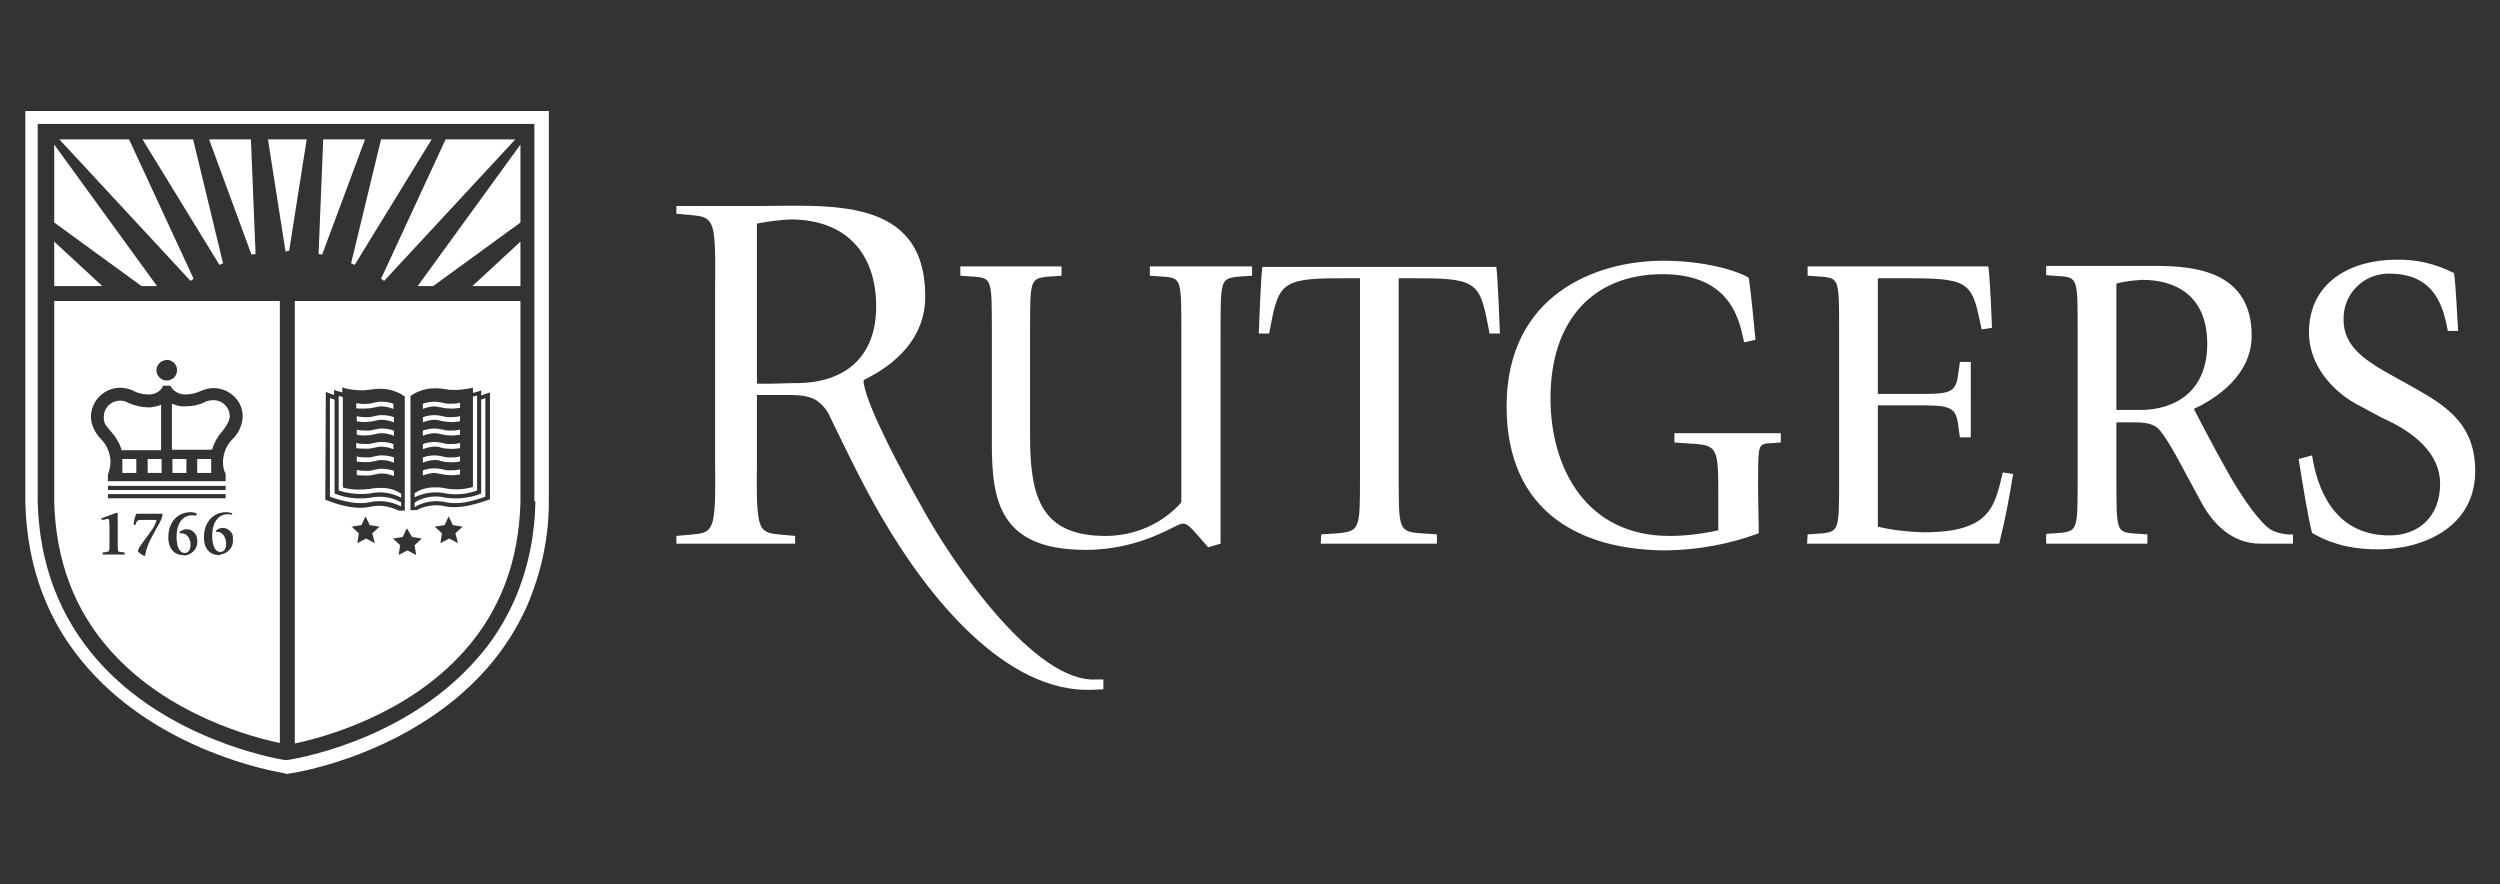 <?xml version="1.0" encoding="utf-8"?>
<!-- Generator: Adobe Illustrator 24.2.3, SVG Export Plug-In . SVG Version: 6.00 Build 0)  -->
<svg version="1.1" id="_x39_bb7cb5a-053e-4e46-a6c7-edf23260fa1a"
	 xmlns="http://www.w3.org/2000/svg" xmlns:xlink="http://www.w3.org/1999/xlink" x="0px" y="0px" viewBox="0 0 484.2 171.3"
	 style="enable-background:new 0 0 484.2 171.3;" xml:space="preserve">
<rect x="0" y="0" width="484.2" height="171.3" fill="#333333" stroke="none"/>
<style type="text/css">
	.st0{fill:#FFFFFF;}
</style>
<g>
	<path class="st0" d="M70.7,27h-8.1l-0.9,22.2l0.7,0.1L70.7,27z"/>
	<path class="st0" d="M83.9,55.4l16.9-12.3V28L80.9,55.4H83.9z"/>
	<path class="st0" d="M74.4,54.4L99.8,27H86.3L73.8,54L74.4,54.4z M68.7,51.3L83.6,27h-9.8L68,51L68.7,51.3z"/>
	<path class="st0" d="M100.8,55.4v-8.6l-9.3,8.6H100.8z"/>
	<path class="st0" d="M55.6,48.6H56L59.4,27h-7.5l3.4,21.7H55.6z M49.5,49.2L48.6,27h-8.1l8.2,22.3L49.5,49.2z"/>
	<path class="st0" d="M30.4,55.4L10.5,28v15.1l16.9,12.3H30.4z"/>
	<path class="st0" d="M37.5,54L25,27H11.5l25.4,27.4L37.5,54z M43.2,51l-5.8-24h-9.8l14.9,24.3L43.2,51z"/>
	<path class="st0" d="M10.5,46.8v8.6h9.3L10.5,46.8z"/>
	<path class="st0" d="M4.9,21.5v75.7c0.3,12.7,4.4,23.6,12.3,32.4c14,15.8,35.2,19.7,37.6,20.1l0.3,0.1l0.5,0.1l0.5-0.1
		c1-0.1,23.3-3.6,38-20.1c3.3-3.7,6-7.9,8-12.4c2.7-6.3,4.2-13.1,4.2-20V21.5H4.9z M103.7,97.1c-0.1,6.5-1.4,13-4,19
		c-1.9,4.3-4.4,8.3-7.6,11.8c-14.1,15.9-35.6,19.2-36.5,19.3h-0.5c-2.3-0.4-22.7-4.1-36.1-19.2c-7.5-8.5-11.4-18.8-11.7-30.9V24
		h96.2V97.1z"/>
	<path class="st0" d="M28.6,88.9v2.7h2.7v-2.5l0-0.2H28.6z"/>
	<path class="st0" d="M23.5,87v0.2h7.7v-8.8l-0.3,0.1c-0.5,0.2-1.1,0.3-1.7,0.4h-0.4c-1.3,0-2.6-0.3-3.8-0.8l-0.4-0.2
		c-0.4-0.2-0.8-0.3-1.3-0.3c-1.8,0-3.2,1.4-3.2,3.2l0,0c0,1.1,0.2,1.4,1.5,2.9C22.4,84.6,23.1,85.7,23.5,87z"/>
	<path class="st0" d="M38.2,88.9h2.7v2.7h-2.7V88.9z"/>
	<path class="st0" d="M10.5,97.2c0.3,11.3,3.9,21,10.9,28.8c11.1,12.5,27.5,16.8,32.8,17.9V58.3H10.5V97.2z M24.2,107.4h-4.3V107
		l0.8-0.1c0.5-0.1,0.5-0.2,0.5-1.5v-3.3c0-1.5-0.1-1.6-0.3-1.6c-0.1,0-0.3,0-0.4,0.1l-0.8,0.1l-0.1-0.3c0.5-0.2,2.8-1,3-1.1l0.2,0.1
		v6c0,1.3,0,1.5,0.5,1.5l0.8,0.1L24.2,107.4z M43.7,95.7v0.8H20.9v-0.8H43.7z M20.9,94.9v-0.8h22.8v0.8H20.9z M29.3,104.2
		c-0.6,1.1-1,2.2-1.2,3.4l-0.1,0.1c-0.5-0.2-0.9-0.5-1.3-0.9c0.1-0.9,1.7-2.6,2.8-4.3c0.4-0.6,0.7-1.2,0.8-1.8h-2.4
		c-1.4,0-1.3,0-1.7,1l-0.3-0.1c0-0.7,0.2-1.4,0.5-2.1h5l0.1,0.1C31.3,100.9,30.7,101.5,29.3,104.2z M35.4,107.5
		c-1.5,0-2.8-1.1-2.8-3.4c0-3.4,2.2-4.9,4.3-4.9c0.4,0,0.8,0.1,1.2,0.2L38,99.9c-0.3-0.1-0.5-0.1-0.8-0.1c-1.7,0-3,1.4-3,4.2
		c0,1.8,0.5,3.1,1.6,3.1c0.8,0,1.1-0.8,1.1-1.6c0-1.2-0.7-2.2-1.7-2.2h-0.4V103c0.4-0.3,0.9-0.5,1.4-0.5c1.1,0,2,1,2,2.1
		c0.2,1.5-0.9,2.8-2.4,3C35.7,107.5,35.6,107.6,35.4,107.5L35.4,107.5z M42.3,107.5c-1.5,0-2.8-1.1-2.8-3.4c0-3.4,2.2-4.9,4.3-4.9
		c0.4,0,0.8,0.1,1.2,0.2l-0.1,0.3c-0.3-0.1-0.5-0.1-0.8-0.1c-1.7,0-3,1.4-3,4.2c0,1.8,0.5,3.1,1.6,3.1c0.8,0,1.1-0.8,1.1-1.6
		c0-1.2-0.7-2.3-1.7-2.3h-0.3l0-0.2c0.8-0.8,2.1-0.7,2.8,0.1c0.4,0.4,0.6,0.9,0.5,1.5c0.2,1.5-0.9,2.8-2.4,3
		C42.6,107.5,42.5,107.6,42.3,107.5L42.3,107.5z M32.3,69.7c1.1,0,2,0.9,2,2c0,1.1-0.9,2-2,2c-1.1,0-2-0.9-2-2
		C30.3,70.6,31.2,69.8,32.3,69.7L32.3,69.7z M23.3,75.1c0.8,0,1.6,0.2,2.4,0.5l0.3,0.2c0.9,0.4,1.8,0.6,2.8,0.6h0.3
		c1.1-0.1,2.1-0.7,2.5-1.7H33c0.5,1,1.5,1.6,2.6,1.7h0.3c0.9,0,1.8-0.2,2.6-0.5c0.2-0.1,0.4-0.2,0.7-0.3c2.9-1.2,6.2,0.2,7.4,3
		c0.3,0.7,0.4,1.4,0.4,2.2c-0.1,1.7-0.9,3.3-2.1,4.4l-0.1,0.1c-0.9,1-1.5,2.4-1.6,3.8v0.7c0,0.7,0.2,1.4,0.5,2v1.4H20.9v-1.3
		c0.3-0.8,0.5-1.6,0.5-2.5c0-0.3,0-0.6-0.1-0.9c-0.2-1.2-0.7-2.3-1.5-3.2l-0.1-0.1c-1.2-1.2-2-2.7-2.1-4.4
		C17.6,77.6,20.2,75.1,23.3,75.1L23.3,75.1z"/>
	<path class="st0" d="M23.7,88.9h2.7v2.7h-2.7V88.9z"/>
	<path class="st0" d="M41.1,87c0.4-1.3,1-2.4,1.9-3.4c0.2-0.2,1.5-1.9,1.5-2.9c0-1.8-1.4-3.2-3.2-3.2c-0.4,0-0.9,0.1-1.3,0.2
		l-0.4,0.2L39.4,78c-1.1,0.5-2.3,0.7-3.6,0.7h-0.5c-0.6,0-1.1-0.2-1.7-0.4l-0.3-0.1v8.9h7.6L41.1,87z"/>
	<path class="st0" d="M33.4,88.9h2.7v2.7h-2.7V88.9z"/>
	<path class="st0" d="M71.2,92.1c0.5,0,0.9-0.1,1.4-0.2c0.4-0.1,0.8-0.2,1.3-0.2c0.8,0,1.6,0.2,2.4,0.5v-1c-0.8-0.3-1.6-0.4-2.4-0.4
		c-0.5,0-1,0.1-1.4,0.2c-0.4,0.1-0.8,0.2-1.2,0.2c-0.8,0-1.5,0-2.2-0.2v1C69.7,92.1,70.4,92.1,71.2,92.1z M71.2,89.5
		c0.5,0,0.9-0.1,1.4-0.2c0.4-0.1,0.8-0.2,1.3-0.2c0.8,0,1.6,0.2,2.4,0.5v-1c-0.8-0.3-1.6-0.4-2.4-0.4c-0.5,0-1,0.1-1.4,0.2
		c-0.4,0.1-0.8,0.2-1.2,0.2c-0.8,0-1.5,0-2.2-0.2v1C69.7,89.5,70.4,89.5,71.2,89.5z M71.2,86.9c0.5,0,0.9-0.1,1.4-0.2
		c0.4-0.1,0.8-0.2,1.2-0.2c0.8,0,1.6,0.2,2.4,0.5v-1c-0.8-0.3-1.6-0.4-2.4-0.4c-0.5,0-1,0.1-1.4,0.2c-0.4,0.1-0.8,0.2-1.2,0.2
		c-0.7,0-1.5,0-2.2-0.2v1C69.7,86.9,70.4,86.9,71.2,86.9z M71.2,81.7c0.5,0,0.9-0.1,1.4-0.2c0.4-0.1,0.8-0.2,1.3-0.2
		c0.8,0,1.6,0.2,2.4,0.5v-1c-0.8-0.3-1.6-0.4-2.4-0.4c-0.5,0-1,0.1-1.4,0.2c-0.4,0.1-0.8,0.2-1.2,0.2c-0.8,0-1.5,0-2.2-0.2v1
		C69.7,81.7,70.4,81.8,71.2,81.7z M71.2,84.3c0.5,0,0.9-0.1,1.4-0.2c0.4-0.1,0.8-0.2,1.3-0.2c0.8,0,1.6,0.2,2.4,0.5v-1
		c-0.8-0.3-1.6-0.4-2.4-0.4c-0.5,0-1,0.1-1.4,0.2c-0.4,0.1-0.8,0.2-1.2,0.2c-0.8,0-1.5,0-2.2-0.2v1C69.7,84.3,70.4,84.4,71.2,84.3z
		 M71.2,79.1c0.5,0,0.9-0.1,1.4-0.2c0.4-0.1,0.8-0.2,1.2-0.2c0.8,0,1.6,0.2,2.4,0.5v-1c-0.8-0.3-1.6-0.4-2.4-0.4
		c-0.5,0-1,0.1-1.4,0.2c-0.4,0.1-0.8,0.2-1.2,0.2c-0.7,0.1-1.5,0-2.2-0.1v1C69.7,79.1,70.4,79.2,71.2,79.1z"/>
	<path class="st0" d="M71.5,95.6c2.1-0.5,4.3-0.2,6.2,0.8v-0.8l-0.2-0.1c-1.1-0.7-2.3-1-3.6-1h-0.7c-0.5,0-1.1,0.1-1.6,0.2
		c-1.6,0.2-3.3,0.2-4.9-0.2l-0.3-0.1V76.9l-0.8-0.2V95C67.5,95.6,69.5,95.8,71.5,95.6z"/>
	<path class="st0" d="M71.5,97.3c2.1-0.5,4.3-0.2,6.2,0.8v-0.8l-0.1-0.1h-0.1c-1.8-1-3.9-1.2-5.8-0.8c-2.2,0.3-4.5,0.1-6.6-0.7
		l-0.3-0.1V77.4l-0.9-0.3v19.1C67,97.3,69.5,97.7,71.5,97.3z M85.4,89.3c0.5,0.1,0.9,0.2,1.4,0.2c0.8,0.1,1.5,0,2.3-0.1v-1
		c-0.7,0.2-1.5,0.2-2.2,0.2c-0.4,0-0.8-0.1-1.2-0.2c-0.5-0.1-1-0.2-1.4-0.2c-0.8,0-1.6,0.1-2.4,0.4v1c0.7-0.3,1.6-0.5,2.4-0.5
		C84.6,89.1,85,89.1,85.4,89.3z"/>
	<path class="st0" d="M86.5,95.6c2,0.3,4,0.1,5.9-0.6V76.6l-0.8,0.2v17.5l-0.3,0.1c-1.6,0.4-3.3,0.5-4.9,0.2c-0.5-0.1-1-0.2-1.6-0.2
		h-0.7c-1.3,0-2.5,0.3-3.6,1l-0.2,0.1v0.8C82.2,95.4,84.4,95.1,86.5,95.6z"/>
	<path class="st0" d="M85.4,86.7c0.5,0.1,0.9,0.2,1.4,0.2c0.8,0.1,1.5,0,2.3-0.1v-1c-0.7,0.2-1.5,0.2-2.2,0.2
		c-0.4,0-0.8-0.1-1.2-0.2c-0.5-0.1-1-0.2-1.4-0.2c-0.8,0-1.6,0.1-2.4,0.4v1c0.7-0.3,1.6-0.5,2.4-0.5C84.6,86.5,85,86.5,85.4,86.7z"
		/>
	<path class="st0" d="M57.1,144c5.2-1.1,21.7-5.4,32.8-17.9c7-7.8,10.6-17.5,10.9-28.8V58.3H57.1V144z M72.6,105.2l-1.7-0.9
		l-1.7,0.9l0.3-1.9l-1.4-1.3l1.9-0.3l0.8-1.7l0.8,1.7l1.9,0.3l-1.4,1.3L72.6,105.2z M88.7,105.2l-1.7-0.9l-1.7,0.9l0.3-1.9l-1.4-1.3
		l1.9-0.3l0.8-1.7l0.8,1.7l1.9,0.3l-1.4,1.3L88.7,105.2z M79.5,92.8V76.7c0.4-0.3,0.9-0.6,1.4-0.8c1.1-0.5,2.2-0.7,3.4-0.7
		c0.7,0,1.5,0.1,2.2,0.2c0.3,0.1,0.7,0.1,1,0.1c1.2,0.1,2.4-0.1,3.6-0.3l0.5-0.1v1c0.4-0.1,0.7-0.2,1.1-0.3l0.5-0.2v1l1.1-0.4
		l0.6-0.2v20.7l-0.3,0.1c-3.3,1.2-6.1,1.7-8.2,1.3c-1.9-0.5-4-0.2-5.7,0.7h-1.2L79.5,92.8z M79.8,104l1.9,0.3l-1.4,1.3l0.3,1.9
		l-1.7-0.9l-1.7,0.9l0.3-1.9l-1.4-1.3l1.9-0.3l0.8-1.7L79.8,104z M63.1,75.9l0.5,0.2l1.1,0.4v-1l0.5,0.2c0.4,0.1,0.8,0.2,1.1,0.3v-1
		l0.5,0.2c1.2,0.3,2.4,0.4,3.6,0.4c0.3,0,0.7-0.1,1-0.1c0.7-0.1,1.5-0.2,2.2-0.2c1.2,0,2.3,0.2,3.4,0.7c0.5,0.2,1,0.5,1.4,0.8v22.1
		h-1.2c-1.8-0.9-3.8-1.2-5.7-0.7c-2.2,0.4-4.9,0-8.2-1.3l-0.3-0.1L63.1,75.9z"/>
	<path class="st0" d="M86.5,97.3c2,0.4,4.5,0,7.5-1.1V77.1l-0.8,0.3v18.2l-0.3,0.1c-2.1,0.8-4.4,1-6.6,0.7c-2-0.5-4.1-0.2-5.8,0.8
		l-0.1,0.1l-0.1,0.1v0.8C82.2,97.1,84.4,96.8,86.5,97.3z"/>
	<path class="st0" d="M85.4,91.8c0.5,0.1,0.9,0.2,1.4,0.2c0.8,0.1,1.5,0,2.3-0.1v-1c-0.7,0.2-1.5,0.2-2.2,0.2
		c-0.4,0-0.8-0.1-1.2-0.2c-0.5-0.1-1-0.2-1.4-0.2c-0.8,0-1.6,0.1-2.4,0.4v1c0.7-0.3,1.6-0.5,2.4-0.5C84.6,91.7,85,91.7,85.4,91.8z
		 M85.4,81.5c0.5,0.1,0.9,0.2,1.4,0.2c0.8,0.1,1.5,0,2.3-0.1v-1c-0.7,0.2-1.5,0.2-2.2,0.2c-0.4,0-0.8-0.1-1.2-0.2
		c-0.5-0.1-1-0.2-1.4-0.2c-0.8,0-1.6,0.1-2.4,0.4v1c0.7-0.3,1.6-0.5,2.4-0.5C84.6,81.3,85,81.4,85.4,81.5z M85.4,78.9
		c0.5,0.1,0.9,0.2,1.4,0.2c0.8,0.1,1.5,0,2.3-0.1v-1c-0.7,0.2-1.5,0.2-2.2,0.2c-0.4,0-0.8-0.1-1.2-0.2c-0.5-0.1-1-0.2-1.4-0.2
		c-0.8,0-1.6,0.1-2.4,0.4v1c0.7-0.3,1.6-0.5,2.4-0.5C84.6,78.8,85,78.8,85.4,78.9z M85.4,84.1c0.5,0.1,0.9,0.2,1.4,0.2
		c0.8,0.1,1.5,0,2.3-0.1v-1c-0.7,0.2-1.5,0.2-2.2,0.2c-0.4,0-0.8-0.1-1.2-0.2c-0.5-0.1-1-0.2-1.4-0.2c-0.8,0-1.6,0.1-2.4,0.4v1
		c0.7-0.3,1.6-0.5,2.4-0.5C84.6,83.9,85,84,85.4,84.1z M234,106l2.4-0.7v-41c0-9.9,0-10.3,3.2-10.7l2.9-0.2v-1.8h-19.8v1.8l2.9,0.2
		c3.2,0.3,3.2,0.7,3.2,10.7v33c-3.7,4.2-9.1,6.5-14.7,6.5c-12.6,0-14.6-7.7-14.6-19.4V64.3c0-9.9,0-10.3,3.2-10.7l2.9-0.2v-1.8H186
		v1.8l2.9,0.2c3.2,0.3,3.2,0.7,3.2,10.7v21.5c0,11.1,1.4,20.7,18.2,20.7c10.8,0,17.6-5.1,18.7-5.1s1.9,1.1,3,2.3L234,106z
		 M255.8,105.3h22.5v-1.8l-2.9-0.2c-4.5-0.3-4.5-0.7-4.5-10.7V53.9h4.2c11.5,0,11.6,1.2,13.4,10.7h2c0-0.3-0.4-11.1-0.7-12.9h-45.3
		c-0.3,1.8-0.7,12.6-0.7,12.9h2c1.8-9.4,1.9-10.7,13.4-10.7h4.2v38.7c0,9.9,0,10.3-4.5,10.7l-3,0.2L255.8,105.3z M340.5,94.6
		c0-7.9,0-8.3,1.5-8.7l2.9-0.2v-1.8h-20.6v1.8l2.9,0.2c5.6,0.3,5.6,0.7,5.6,10.7v6.1c-3.1,0.7-6.3,1.1-9.5,1.1
		c-15.9,0-23-12.9-23-26.7c0-15.2,8.4-24,21.7-24c13.9,0,15,9.9,15.8,13.2l2.2-0.5c-0.4-4-0.8-8.6-1.3-12c-2.1-1.3-8.3-3.3-16.6-3.3
		c-12.9,0-30.3,6.5-30.3,28.2c0,20.7,14.6,27.9,31,27.9c6.1-0.1,12.1-1.2,17.8-3.3C340.7,103.2,340.5,97,340.5,94.6 M350,105.3h37.2
		c1.1-4.4,2-9,2.7-13.5l-2-0.3c-1.6,6.7-2.4,11.6-15.4,11.6c-3-0.1-5.9-0.4-8.8-1.1V78.5h7.2c6.3,0,7.8,0.1,8.3,3.4l0.4,2.8h2.1
		V70.1h-2.1l-0.4,2.8c-0.5,3.4-2,3.4-8.3,3.4h-7.2V53.9h6.7c11.5,0,11.6,1.2,13.4,9.9l2-0.3c0-0.7-0.4-10.1-0.7-11.9h-35v1.8
		l2.9,0.2c3.2,0.3,3.2,0.7,3.2,10.7v28.3c0,9.9,0,10.3-3.2,10.7l-2.9,0.2L350,105.3z M409.9,54.9c1.6-0.4,3.3-0.6,5-0.7
		c6.3,0,12.6,2.9,12.6,12.4c0,9.2-6.2,12.8-13,12.8h-4.6V54.9z M396.3,105.3h19.6v-1.8l-2.9-0.2c-3.1-0.3-3.1-0.7-3.1-10.7V81.8h3
		c1.7,0,3.7,0,5,1.1c1,0.9,2.9,4,5,8l3.4,6.3c2.4,4.5,6.2,8.1,11.5,8.1h6.3v-1.8c-1.4,0.1-2.8-0.2-4.1-0.8c-2-1.1-5.6-5.9-9-12.1
		c-2.2-3.9-4.9-9.1-6.1-11.4c4.5-2.1,11.2-6.6,11.2-14.2c0-12.4-10.9-13.5-18.6-13.5h-21.2v1.8l2.9,0.2c3.2,0.3,3.2,0.7,3.2,10.7
		v28.3c0,9.9,0,10.3-3.2,10.7l-2.9,0.2L396.3,105.3z M461.8,71.9c-4.4-2.6-7.9-5.2-7.9-10c-0.1-4.8,3.6-8.7,8.4-8.9
		c0.2,0,0.3,0,0.5,0c9.2,0,10.5,7.1,11.3,11.1h2c-0.2-2.4-0.4-8.3-0.8-11.2c-3.5-1.8-7.3-2.7-11.2-2.6c-8.6,0-16.9,4.2-16.9,14.1
		c0,6.1,4.3,11.1,8.9,13.7l5.2,2.8c6.3,2.8,11.3,6.9,11.3,12.8c0,6.3-4.1,10-9.8,10c-11.1,0-14.1-9.7-15-15.5l-2.6,0.7
		c0.9,5.6,1.8,11.2,2.6,14.3c2.5,1.5,6.4,3.2,12.8,3.2c8.6,0,18.8-4.2,18.8-15.2c0-9.8-6.7-13.2-13.1-16.8L461.8,71.9z"/>
	<path class="st0" d="M146.6,74.3c2.5,0.1,5.2-0.1,7.6-0.1c9.6,0,15.5-5.2,15.5-14.8c0-10.5-6-16.9-16.6-16.9
		c-2.2,0.1-4.4,0.4-6.5,0.8L146.6,74.3z M167.3,74.3c0.9,5.2,8.1,18.4,10.9,23.3c6.2,11.5,22.2,34.7,34.1,34h1.4v1.9l-2.1,0.1
		c-16.9,0.7-31.9-18.1-40.7-33.2c-3.6-6.1-7-13.2-10.1-19.6c-0.6-1.4-1.6-2.6-2.9-3.4c-1.7-0.9-3.8-0.9-5.6-0.9h-5.7V90
		c0,2.5-0.2,8.7,0.5,11.1c0.5,1.9,1.7,2.2,3.6,2.4l3.3,0.3v1.5h-23v-1.5l3.3-0.3c2-0.2,3.1-0.4,3.7-2.4c0.7-2.4,0.5-8.6,0.5-11.1
		V55.2c0-2.5,0.2-8.7-0.5-11.1c-0.6-1.9-1.7-2.2-3.7-2.4l-3.3-0.3v-1.5h15.7c13.8,0,32.5-2,32.5,17.5c0,7.9-5.4,13-11.9,16.2
		C167.2,73.8,167.3,74.1,167.3,74.3"/>
</g>
</svg>
